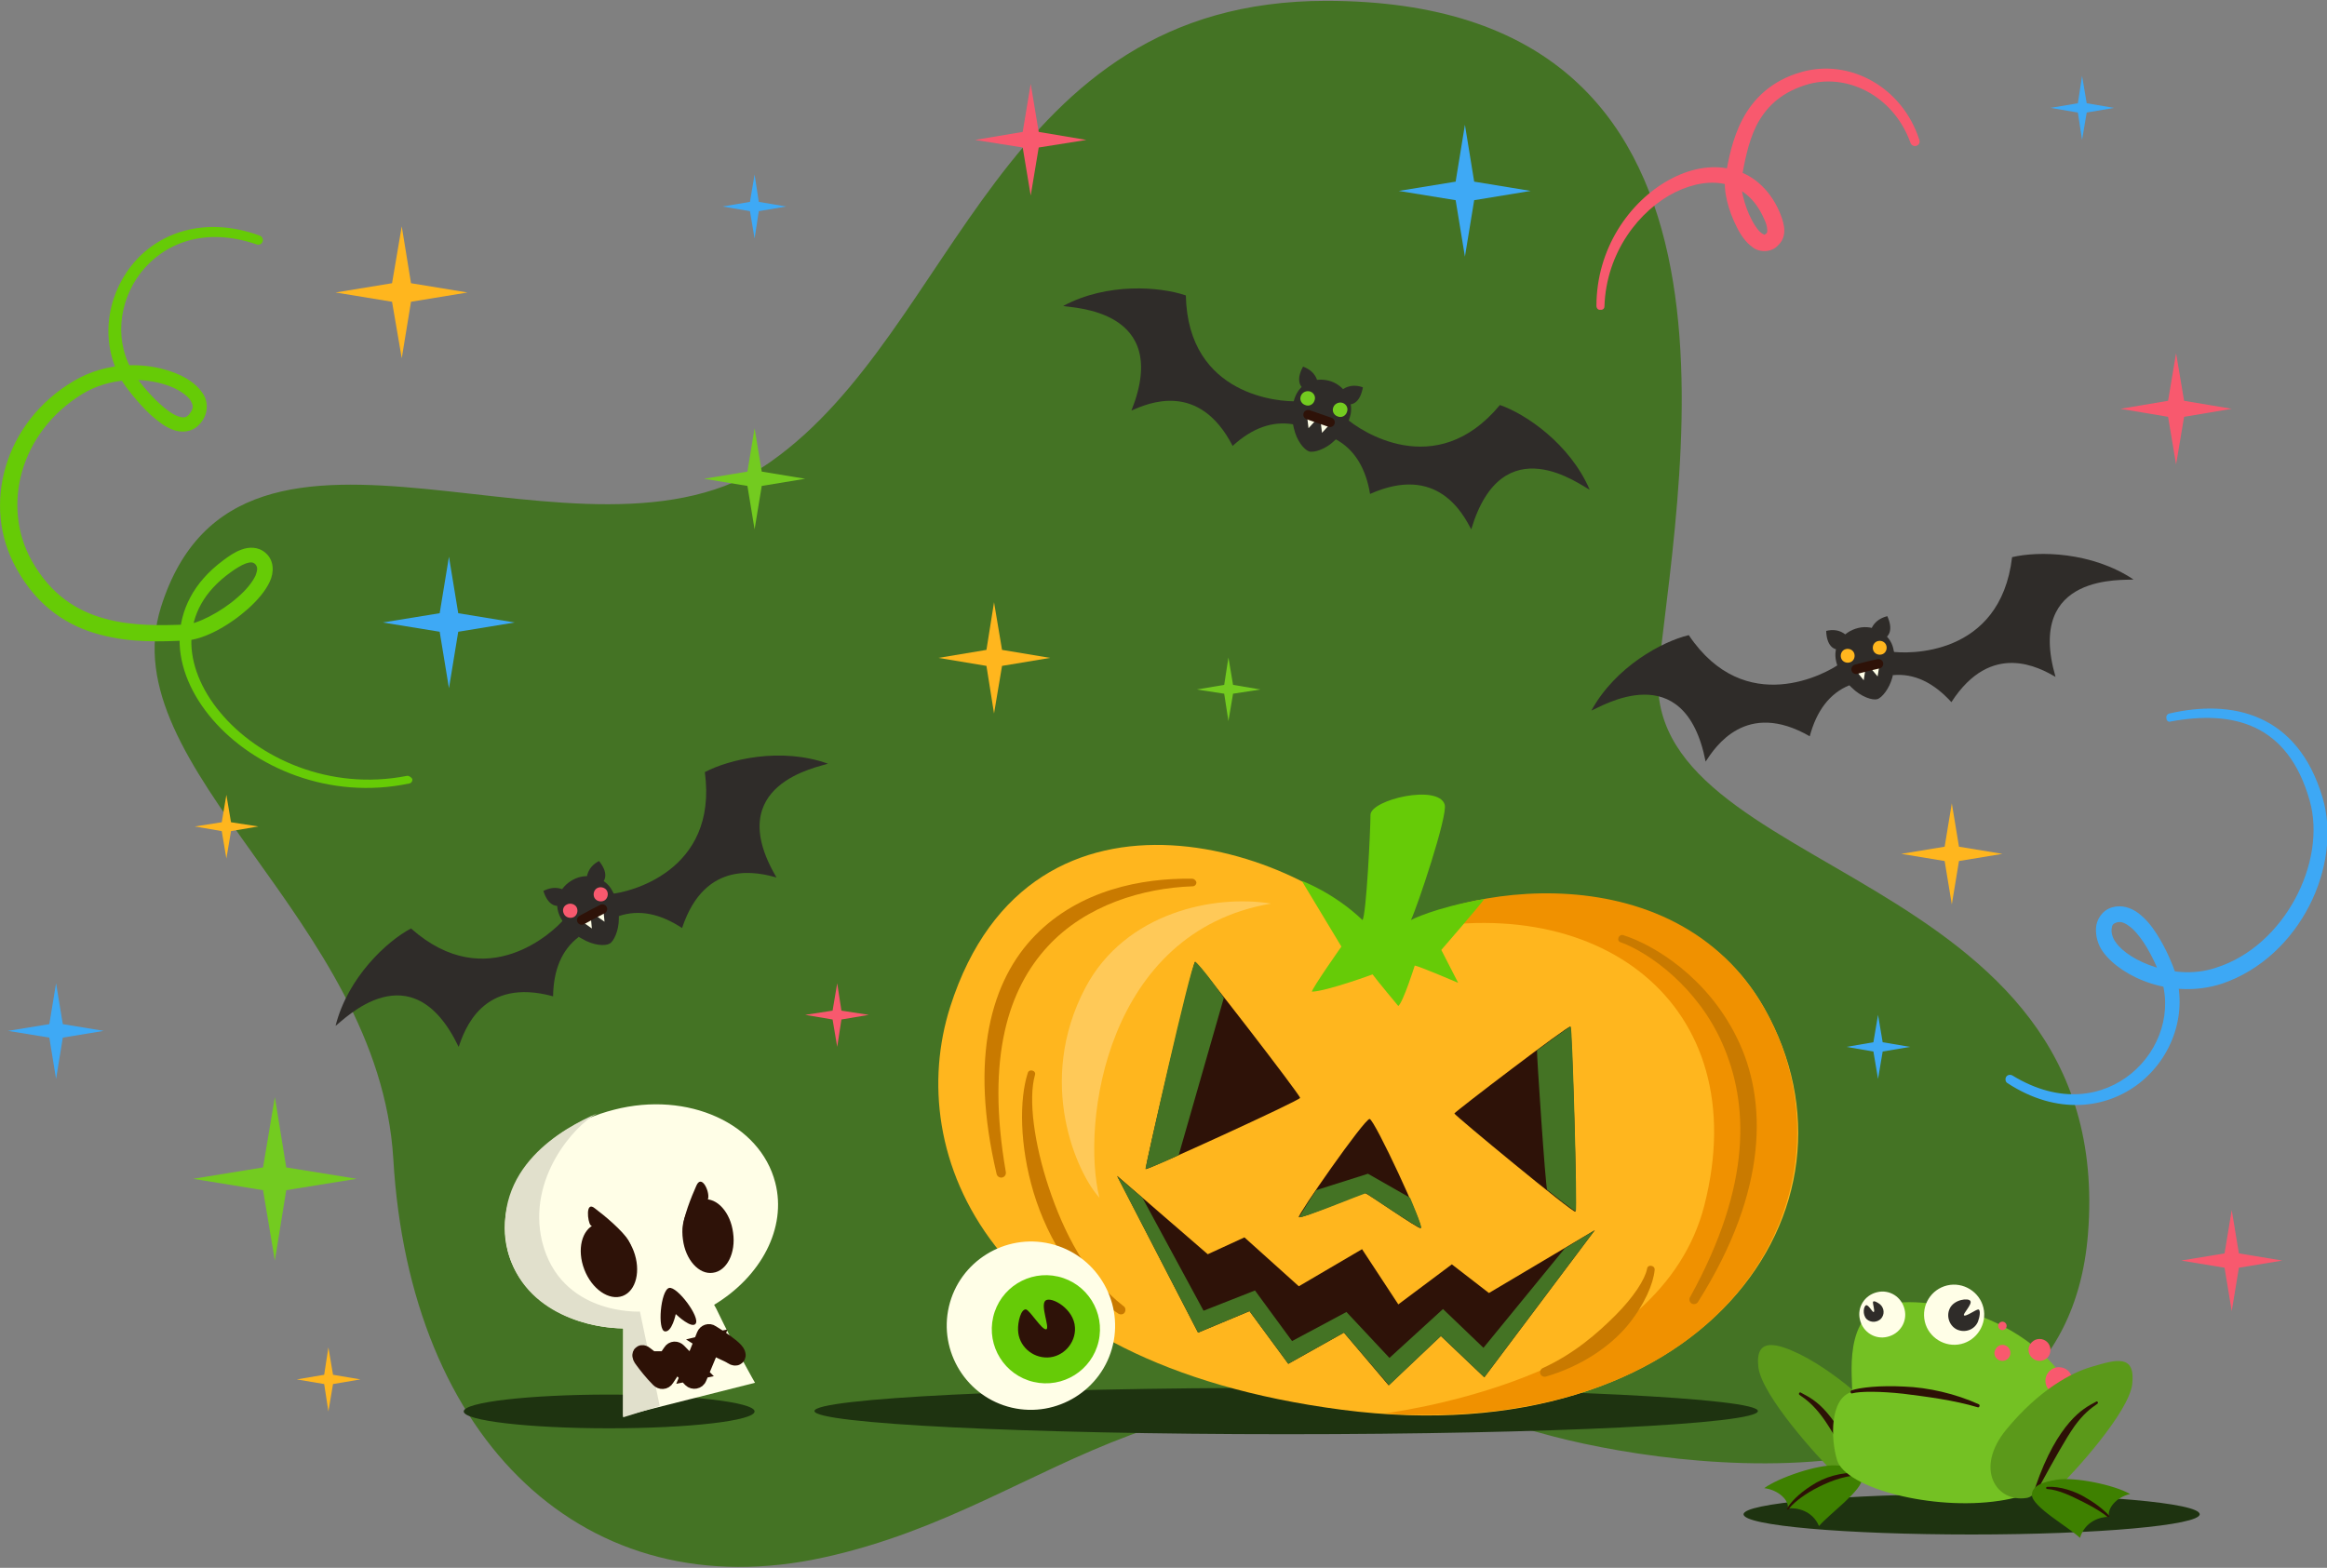 <?xml version="1.0" encoding="utf-8"?>
<!-- Generator: Adobe Illustrator 19.0.0, SVG Export Plug-In . SVG Version: 6.00 Build 0)  -->
<svg version="1.1" id="Layer_1" xmlns="http://www.w3.org/2000/svg" xmlns:xlink="http://www.w3.org/1999/xlink" x="0px" y="0px"
	 width="552px" height="372px" viewBox="0 0 552 372" style="enable-background:new 0 0 552 372;" xml:space="preserve">
<rect x="0" y="0" width="552" height="372" fill="#808080" stroke="none"/>
<style type="text/css">
	.st0{fill:#447324;}
	.st1{fill-rule:evenodd;clip-rule:evenodd;fill:#1E3310;}
	.st2{fill:#FFB61E;}
	.st3{fill:#2E1208;}
	.st4{fill:#F09100;}
	.st5{fill:#66CB07;}
	.st6{fill:#C97A00;}
	.st7{fill:#FFC958;}
	.st8{fill-rule:evenodd;clip-rule:evenodd;fill:#2F2C29;}
	.st9{fill:#2F2C29;}
	.st10{fill-rule:evenodd;clip-rule:evenodd;fill:#F8596E;}
	.st11{fill:#FEFEE7;}
	.st12{fill:none;stroke:#2E1208;stroke-width:2.262;stroke-linecap:round;stroke-linejoin:round;stroke-miterlimit:10;}
	.st13{fill-rule:evenodd;clip-rule:evenodd;fill:#73CB20;}
	.st14{fill-rule:evenodd;clip-rule:evenodd;fill:#FFB61E;}
	.st15{fill-rule:evenodd;clip-rule:evenodd;fill:#FFFEE7;}
	.st16{fill-rule:evenodd;clip-rule:evenodd;fill:#66CB07;}
	.st17{fill-rule:evenodd;clip-rule:evenodd;fill:#2E1208;}
	.st18{fill:#E1E0CC;}
	.st19{fill-rule:evenodd;clip-rule:evenodd;fill:#2D1106;}
	.st20{fill:none;stroke:#2D1106;stroke-width:4.37;stroke-miterlimit:10;}
	.st21{fill-rule:evenodd;clip-rule:evenodd;fill:#5B991A;}
	.st22{fill:#2D1106;}
	.st23{fill-rule:evenodd;clip-rule:evenodd;fill:#3E8000;}
	.st24{fill:#74C123;}
	.st25{fill:#3EA9F5;}
	.st26{fill:#73CB20;}
	.st27{fill:#F8596E;}
	.st28{fill:#66CB06;}
	.st29{fill:#3DA8F5;}
</style>
<path class="st0" d="M93.3,275c-3.4-57-67.2-92.6-55.1-131c18.9-59.8,100.5-3.3,144.7-34.5S236.8,0.2,314.6,0.2
	c105.5,0,84.4,108.2,78.9,158.3c-5.5,50.1,108.8,46.4,101.8,134.3c-5.5,69-98.3,56.2-129.9,47.2c-89.9-25.4-113.1,17-169.8,29.5
	C138.8,382.1,97.2,341.7,93.3,275"/>
<path class="st1" d="M305.1,329.3c61.8,0,111.9,2.5,111.9,5.5c0,3.1-50.1,5.5-111.9,5.5c-61.8,0-111.9-2.5-111.9-5.5
	C193.2,331.8,243.3,329.3,305.1,329.3"/>
<path class="st1" d="M144.5,330.9c19,0,34.5,1.8,34.5,4c0,2.2-15.4,4-34.5,4s-34.5-1.8-34.5-4C110,332.7,125.5,330.9,144.5,330.9"/>
<path class="st1" d="M467.7,354.5c29.9,0,54.1,2.1,54.1,4.8c0,2.6-24.2,4.8-54.1,4.8c-29.9,0-54.1-2.1-54.1-4.8
	C413.6,356.7,437.8,354.5,467.7,354.5"/>
<path class="st2" d="M329.5,225.1c12.6-12.6,67.5-23.9,89,14.1c26.8,47.3-14.9,106.4-100.2,95.3c-84.2-11-104-60.7-92.9-95.6
	C244.7,178.5,311.5,201.7,329.5,225.1"/>
<path class="st3" d="M308.4,260.5c0.1-0.6-24.3-32.2-24.9-32.3c-0.5,0.1-12,48.8-11.7,49.2C272,277.7,308.4,261.1,308.4,260.5"/>
<path class="st3" d="M345,264.2c0.1-0.4,27.1-21,27.5-20.6c0.4,0.3,1.7,43.5,1.2,43.9S345,264.6,345,264.2"/>
<path class="st3" d="M308.1,288.8c-0.4-0.4,15.6-23.4,16.8-23.3c1.2,0.2,12.9,25.4,12.1,25.9c-0.5,0.3-12.5-8.2-13.2-8.3
	C323.2,283,308.6,289.3,308.1,288.8"/>
<path class="st0" d="M283.5,228.2c-1.2,1.2-11.6,47.9-11.8,49.2c1.9-0.5,7.9-3.3,7.9-3.3l10.7-37.3
	C290.4,236.8,285,229.2,283.5,228.2"/>
<path class="st0" d="M372.6,243.6c-0.4-0.1-7.4,5.3-8,5.6c-0.1,0.7,2,32.2,2.4,33.1c1.4,1.1,6.2,5,6.8,5.1
	C374.2,287.1,373,243.6,372.6,243.6"/>
<path class="st4" d="M330.5,221.7c12.7-10.9,68.8-21.4,89.6,20.5c20.8,41.9-10.7,98.2-91.6,93.2c6.4-1.1,65.5-9.1,75.8-49.4
	C416.5,238.2,378.8,209.8,330.5,221.7"/>
<path class="st0" d="M324,283.1c-0.5,0.1-15.4,6.2-15.8,5.7c0.1-0.4,3.5-5.6,4-6.4c0.6-0.2,12.3-3.9,12.3-3.9l10,5.7
	c0.2,0.5,3,7,2.6,7.2C336.6,291.6,324.4,283.4,324,283.1"/>
<path class="st5" d="M323.2,218.3c-6.8-6.5-14.4-9.3-14.4-9.3l9.4,15.6c0,0-6.9,9.8-7,10.7c3.5-0.1,14.4-4.1,14.4-4.1
	c1,1.4,6.1,7.5,6.1,7.5c1.2-1,3.9-9.6,3.9-9.6c1.2,0.2,10.3,4.1,10.3,4.1l-4-7.8c0,0,9.1-10.5,10.2-12.1c-12,2.1-17.4,5-17.4,5
	c1.5-3.1,8.8-24.9,8-27.4c-1.5-4.9-17.4-1.2-17.6,2.4C325.1,197,324.1,217.2,323.2,218.3"/>
<polygon class="st3" points="265,279 284.2,316.2 296.4,311.1 305.6,323.6 318.8,316.2 329.4,328.7 341.8,317 352.1,326.8 
	378.3,291.9 353.2,306.8 344.4,300 331.7,309.5 323.1,296.4 308.1,305.2 295.2,293.6 286.5,297.6 "/>
<polygon class="st0" points="271,284.2 285.5,311 297.7,306.2 306.5,318.2 319.4,311.3 329.6,322.2 342.3,310.6 351.9,319.8 
	371.2,296.2 378.3,291.9 352.1,326.8 341.8,317 329.5,328.7 318.8,316.2 305.6,323.6 296.4,311.1 284.2,316.2 265,279.1 "/>
<path class="st6" d="M282.8,208.5c-12-0.2-26.7,2.7-37.2,13.4c-10.5,10.7-15.7,29-9.2,56.6c0.1,0.6,0.7,1,1.3,0.9
	c0.6-0.1,1-0.7,0.9-1.3c-4.8-27.6,0.8-43.6,9.9-53.5c9.1-9.9,22.7-13.9,34.4-14.3c0.5,0,0.9-0.4,0.9-0.9
	C283.8,209,283.3,208.5,282.8,208.5"/>
<path class="st6" d="M384.5,223.6c6.6,2.4,18.3,10.6,24.2,24.3c5.9,13.6,7.2,32.8-7.8,59.9c-0.3,0.5-0.1,1.2,0.4,1.5
	c0.5,0.3,1.2,0.1,1.5-0.4c16.8-26.6,16.4-48,9.3-62.5c-7.1-14.6-19.8-22.2-27-24.5C384,221.5,383.3,223.3,384.5,223.6"/>
<path class="st6" d="M243.8,254.6c-2,6.2-2,17.1,1.4,28.4c3.4,11.2,10.3,22.4,20.1,28.7c0.5,0.3,1.2,0.2,1.5-0.3
	c0.3-0.5,0.2-1.2-0.3-1.5c-8.7-6.7-14.2-17.6-17.7-28.1c-3.5-10.5-4.9-21-3.3-26.7C245.9,254,244.1,253.5,243.8,254.6"/>
<path class="st6" d="M390.7,301.1c-0.5,2.5-3.2,6.7-7.5,11c-4.3,4.3-9.8,9.1-17.2,12.5c-0.5,0.2-0.8,0.8-0.6,1.4
	c0.2,0.5,0.8,0.8,1.4,0.6c8.2-2.4,15-7,19.2-12c4.2-5.1,6.2-10.1,6.5-13.2C392.7,300.2,390.8,299.9,390.7,301.1"/>
<path class="st7" d="M301.5,214.4c-13.3-2.2-34.5,2-44,19.9c-11.9,22.5-2,44.1,3.3,49.9C256.4,266.4,262.4,221.1,301.5,214.4"/>
<path class="st8" d="M146.8,218c0,2.8-1.2,5.4-2.2,5.9c-1,0.6-3.8,0.5-6.6-1.2c-1.4-0.8-3.2-1.6-5-4.9c-1.9-3.6-0.4-7.3,3-9.1
	c3.4-1.8,7.6-0.5,9.2,2.6C147,214.5,146.8,215.3,146.8,218"/>
<path class="st9" d="M145,212.1c3.8-0.3,25.4-5.1,22.2-28.9c5.7-3,18-6,29.2-2c-2,0.8-25.4,4.7-12.2,27c-4.1-1.1-16.9-4.6-22.4,12
	c-5.2-3.4-10.2-4.5-15.1-2.8C146,216.3,141.2,212.5,145,212.1"/>
<path class="st9" d="M133.9,218c-2.4,2.9-18.4,18.3-36.4,2.3c-5.7,3-15,11.6-17.9,23.1c1.8-1.2,18-18.4,29.2,5
	c1.4-4,5.6-16.6,22.4-12c0.1-6.2,2-11,6.1-14.1C136.8,221.2,136.3,215,133.9,218"/>
<path class="st9" d="M133.1,214.8c-1.4,0.5-3.2-0.2-4.2-3.4c2.9-1.5,4.9-0.2,4.9-0.2C133.8,211.5,134.5,214.3,133.1,214.8"/>
<path class="st9" d="M142.6,209.7c1.2-0.9,1.6-2.8-0.5-5.4c-2.9,1.5-2.9,4-2.9,4C139.5,208.5,141.3,210.6,142.6,209.7"/>
<path class="st10" d="M141.7,210.7c0.8-0.4,1.9-0.1,2.3,0.7c0.4,0.8,0.1,1.9-0.7,2.3c-0.8,0.4-1.9,0.1-2.3-0.7
	C140.6,212.2,140.9,211.1,141.7,210.7"/>
<path class="st10" d="M134.5,214.6c0.8-0.4,1.9-0.1,2.3,0.7c0.4,0.8,0.1,1.9-0.7,2.3c-0.8,0.4-1.9,0.1-2.3-0.7
	C133.3,216,133.6,215,134.5,214.6"/>
<polygon class="st11" points="143.4,218.7 140.7,216.8 143.1,215.5 "/>
<polygon class="st11" points="140.4,220.3 137.7,218.4 140.1,217.1 "/>
<polyline class="st12" points="138,218.3 140.4,217 142.9,215.7 "/>
<path class="st8" d="M316.4,104.7c-2,1.9-4.8,2.8-5.9,2.4c-1.1-0.4-2.9-2.4-3.6-5.6c-0.3-1.5-1-3.4,0.2-7c1.3-3.8,5.1-5.2,8.7-4
	c3.6,1.3,5.5,5.2,4.4,8.5C319.2,102.4,318.4,102.8,316.4,104.7"/>
<path class="st9" d="M319.5,99.4c2.8,2.5,21,15.2,36.3-3.3c6.1,2.1,16.6,9.2,21.3,20.1c-2-0.9-20.7-15.4-28.1,9.4
	c-2-3.8-8.1-15.5-24-8.4c-1-6.1-3.7-10.6-8.2-13C317.2,103,316.7,96.8,319.5,99.4"/>
<path class="st9" d="M307.7,95.2c-3.8,0.2-25.9-1.1-26.4-25.1c-6.1-2.1-18.7-3.1-29.1,2.5c2.1,0.5,25.8,0.7,16.2,24.8
	c3.9-1.7,16-7.1,24,8.4c4.6-4.2,9.4-6,14.5-5.1C307.3,99.5,311.5,95,307.7,95.2"/>
<path class="st9" d="M309.5,92.4c-1.3-0.7-2-2.5-0.4-5.4c3.1,1.1,3.4,3.5,3.4,3.5C312.4,90.7,310.9,93.1,309.5,92.4"/>
<path class="st9" d="M319.6,95.9c1.5,0.3,3.1-0.7,3.7-4c-3.1-1.1-4.9,0.6-4.9,0.6C318.5,92.9,318.2,95.7,319.6,95.9"/>
<path class="st13" d="M318.5,95.6c0.9,0.3,1.4,1.3,1,2.2c-0.3,0.9-1.3,1.4-2.2,1c-0.9-0.3-1.4-1.3-1-2.2
	C316.6,95.8,317.6,95.3,318.5,95.6"/>
<path class="st13" d="M310.8,92.9c0.9,0.3,1.4,1.3,1,2.2c-0.3,0.9-1.3,1.4-2.2,1c-0.9-0.3-1.4-1.3-1-2.2
	C308.9,93.1,309.9,92.6,310.8,92.9"/>
<polygon class="st11" points="313.6,102.7 313.2,99.4 315.8,100.3 "/>
<polygon class="st11" points="310.4,101.6 310,98.3 312.6,99.2 "/>
<polyline class="st12" points="310.3,98.4 312.9,99.3 315.5,100.2 "/>
<path class="st8" d="M448.9,160.7c-0.7,2.7-2.5,4.9-3.6,5.2c-1.1,0.3-3.8-0.5-6.1-2.8c-1.1-1.1-2.7-2.3-3.6-6
	c-1-3.9,1.5-7.2,5.2-8.1c3.7-0.9,7.5,1.4,8.3,4.8C449.9,157.3,449.5,158.1,448.9,160.7"/>
<path class="st9" d="M448.6,154.6c3.7,0.6,25.9,1.4,28.7-22.4c6.3-1.5,18.9-1.3,28.8,5.3c-2.1,0.3-25.7-1.8-18.5,23.1
	c-3.7-2.1-15.2-8.7-24.7,6c-4.2-4.6-8.8-6.9-13.9-6.4C448.6,158.9,444.8,154,448.6,154.6"/>
<path class="st9" d="M436.4,157.5c-3,2.2-22.4,13.1-35.8-6.8c-6.3,1.5-17.4,7.5-23.1,17.9c2-0.7,22.1-13.4,27.1,12.1
	c2.3-3.5,9.6-14.7,24.7-6c1.6-6,4.7-10.2,9.4-12.1C438.4,161.3,439.4,155.2,436.4,157.5"/>
<path class="st9" d="M436.4,154.1c-1.5,0.2-3.1-1-3.2-4.4c3.2-0.8,4.8,1.1,4.8,1.1C437.9,151.2,437.9,154,436.4,154.1"/>
<path class="st9" d="M446.8,151.6c1.4-0.6,2.3-2.3,0.9-5.4c-3.2,0.8-3.8,3.1-3.8,3.1C444.1,149.7,445.4,152.2,446.8,151.6"/>
<path class="st14" d="M445.5,152.1c0.9-0.2,1.8,0.3,2,1.2c0.2,0.9-0.3,1.8-1.2,2c-0.9,0.2-1.8-0.3-2-1.2
	C444.1,153.2,444.6,152.3,445.5,152.1"/>
<path class="st14" d="M437.9,154c0.9-0.2,1.8,0.3,2,1.2s-0.3,1.8-1.2,2c-0.9,0.2-1.8-0.3-2-1.2C436.5,155.1,437,154.2,437.9,154"/>
<polygon class="st11" points="445.4,160.5 443.3,158 445.9,157.4 "/>
<polygon class="st11" points="442.1,161.4 440,158.8 442.6,158.2 "/>
<polyline class="st12" points="440.3,158.8 443,158.1 445.6,157.5 "/>
<path class="st15" d="M249.1,295.1c-10.7-2.5-21.5,4.2-24,14.9c-2.5,10.7,4.2,21.5,14.9,24c10.7,2.5,21.5-4.2,24-14.9
	C266.5,308.4,259.8,297.6,249.1,295.1"/>
<path class="st16" d="M251,302.9c-6.9-1.6-13.8,2.7-15.4,9.6c-1.6,6.9,2.7,13.8,9.6,15.4c6.9,1.6,13.8-2.7,15.4-9.6
	C262.2,311.4,257.9,304.5,251,302.9"/>
<path class="st17" d="M248.2,315.4c0.9-0.3-1.5-5.7-0.2-6.8c1.3-1.1,6.8,1.9,7,6.4c0.2,3.7-2.8,7-6.5,7.1c-3.7,0.1-6.9-2.8-7-6.5
	c-0.1-1.9,0.7-5.1,1.9-4.9C244.4,311,247.2,315.7,248.2,315.4"/>
<path class="st15" d="M147.8,315.2c-13.3-0.3-24.6-7.4-27.4-18.5c-3.6-14,7.8-29,25.3-33.4c17.5-4.5,34.6,3.3,38.2,17.3
	c2.8,10.8-3.4,22.3-14.5,29c0.2,0.3,0.3,0.6,0.5,0.9c4.8,10,9.2,17.6,9.2,17.6c-10.4,2.6-20.9,5.3-31.3,7.9
	C147.8,328.9,147.8,322,147.8,315.2"/>
<path class="st18" d="M141.6,264.2c-7.8,3.4-25.3,12.8-21.2,32.4c4,15.8,20.9,18.6,27.5,18.6c0,3.5-0.1,21.1-0.1,21.1l8.7-2.7
	l-4.7-22.4c0,0-18.8,1-23.2-16.6C125,279.6,136.3,267,141.6,264.2"/>
<path class="st17" d="M141.2,290.5c3.2-1.2,7.3,1.6,9.1,6.3c1.8,4.7,0.6,9.5-2.6,10.7c-3.2,1.2-7.3-1.6-9.1-6.3
	C136.8,296.5,138,291.7,141.2,290.5"/>
<path class="st3" d="M141.1,286.7c2.4,1.8,6.6,5.3,8,7.7c1.3,2.3,0.8,3.7-1.5,2.2c-2.2-1.4-6.9-5.4-7.5-5.9
	C139.4,290,138.8,284.8,141.1,286.7"/>
<path class="st17" d="M166.8,284.6c-3.3,0.4-5.5,4.7-4.8,9.5c0.6,4.8,3.8,8.4,7.1,7.9c3.3-0.4,5.5-4.7,4.8-9.5
	C173.3,287.7,170.1,284.1,166.8,284.6"/>
<path class="st3" d="M165.2,281.3c-1.2,2.7-3.2,7.6-3.2,10.3c0,2.6,1.1,3.5,2.3,1.2c1.2-2.2,3.6-7.8,3.7-8.5
	C168.3,282.5,166.4,278.6,165.2,281.3"/>
<path class="st3" d="M158.7,305.6c1.9-0.5,7.5,7,6.3,8.5c-0.9,1.2-4.3-1.9-4.7-2.3c0,0-0.9,4.4-2.6,4.1
	C155.9,315.6,156.7,306.2,158.7,305.6"/>
<path class="st19" d="M173.7,321.7c-1-0.7-3.7-1.8-5.9-3.2c0.4-0.1,0.8-0.3,1.2-0.4c-1.2,2.9-2.4,5.8-3.6,8.7
	c-0.2,0.6-1,0.7-1.4,0.3c-1.5-1.5-3.1-3.1-4.6-4.6c0.4,0,0.9-0.1,1.3-0.1c-1,1.6-2,3.1-3.1,4.7c-0.3,0.5-0.9,0.5-1.3,0.1
	c-1.6-1.6-3-3.4-3.9-4.6c-0.9-1.1-0.5-1.6,0.2-1c0.7,0.5,3.7,3,3.9,3.2c-0.2,0.3-0.3,0.5-0.5,0.8c1-1.6,2-3.1,3.1-4.7
	c0.3-0.5,0.9-0.5,1.3-0.1l4.6,4.6c-0.5,0.1-0.9,0.2-1.4,0.3c1.2-2.9,2.4-5.8,3.6-8.7c0.2-0.5,0.8-0.7,1.2-0.4
	c2.3,1.4,4.7,3.2,5.6,4.2C175.1,321.7,174.7,322.3,173.7,321.7"/>
<path class="st20" d="M173.8,321.6c-1-0.7-3.4-1.5-5.6-2.9c0.4-0.1,0.3-0.2,0.8-0.3c-1.2,2.9-2.3,5.5-3.5,8.4
	c-0.2,0.6-1,0.7-1.4,0.3c-1.5-1.5-2.3-2.7-3.9-4.3c0.4,0-0.1-0.1,0.4-0.1c-1,1.6-1.8,2.8-2.8,4.3c-0.3,0.5-0.9,0.5-1.3,0.1
	c-1.6-1.6-3-3.4-3.8-4.5c-0.9-1.1-0.5-1.6,0.2-1c0.7,0.5,3.6,2.9,3.9,3.2c-0.2,0.3-0.3,0.5-0.5,0.8c1-1.6,2-3.1,3.1-4.7
	c0.3-0.5,0.9-0.5,1.3-0.1c1.5,1.5,2.7,2.9,4.2,4.4c-0.5,0.1-0.4,0.1-0.9,0.2c1.2-2.9,2.2-5.6,3.4-8.5c0.2-0.5,0.8-0.7,1.2-0.4
	c2.3,1.4,4.7,3.1,5.6,4.1C175.1,321.6,174.7,322.2,173.8,321.6z"/>
<path class="st21" d="M435,349.4c-3.3-3.1-17.2-18.3-17.9-25.1c-0.8-7.2,4.6-5.5,9.8-3c5.2,2.6,11.8,7.1,20.5,15.8
	c8.6,8.7,2.9,15.1-4.4,14.1c-4.3-0.6-8.2-17.9-15.6-20.3c4.3,2.2,12.3,14.7,13.5,18.6c0,0.1-0.6,0.8-0.9,0.8c-1.4,0-2.7-0.5-4.1-0.8
	C435.6,349.5,435.3,349.4,435,349.4"/>
<path class="st22" d="M426.9,331c1.6,1.1,3.2,2.3,5.3,5.1c2.1,2.8,4.5,7.2,8.6,14.5c0.2,0.5,0.9,0.1,0.7-0.3
	c-2.8-7.9-5.7-12.3-8.1-15.1c-2.4-2.8-4.4-3.8-6.1-4.7C426.9,330.1,426.5,330.8,426.9,331"/>
<path class="st23" d="M435.4,347.7c-4.2-0.2-13.3,2.8-16.9,5.4c3.3,0.4,5.9,2.8,5.6,4.8c2.2-0.2,5.8,0.5,7.4,4.2
	c2.3-2.8,10.5-8.6,10.2-11.4C441.5,348.3,438.5,347.8,435.4,347.7"/>
<path class="st22" d="M424.3,358.1c0.8-1.2,3.1-3.1,6-4.7c3-1.6,6.6-3.2,10.8-3.4c0.3,0,0.3-0.5,0-0.5c-4.3-0.3-8.4,1-11.4,3
	c-3,1.9-5.1,4.1-5.8,5.5C423.7,358.1,424.1,358.3,424.3,358.1"/>
<path class="st24" d="M446.7,309.8c10.4-3.4,40.9,3.4,47.2,26.6c2.8,10.2-6.8,17.8-19.6,19.7c-15.9,2.4-36.4-3-38.5-9.6
	c-1.6-5.2-1.7-14.7,3.4-16.2C440.1,330.3,436.3,313.2,446.7,309.8"/>
<path class="st10" d="M488.4,324.4c1.8,0,3.2,1.4,3.2,3.2c0,1.8-1.4,3.2-3.2,3.2s-3.2-1.4-3.2-3.2
	C485.2,325.9,486.6,324.4,488.4,324.4"/>
<path class="st10" d="M483.8,317.7c1.4,0,2.6,1.1,2.6,2.6s-1.1,2.6-2.6,2.6c-1.4,0-2.6-1.2-2.6-2.6S482.4,317.7,483.8,317.7"/>
<path class="st10" d="M475,319.1c1,0,1.9,0.8,1.9,1.9c0,1-0.8,1.9-1.9,1.9c-1,0-1.9-0.8-1.9-1.9C473.2,320,474,319.1,475,319.1"/>
<path class="st10" d="M475,313.6c0.6,0,1,0.5,1,1c0,0.6-0.5,1-1,1c-0.6,0-1-0.5-1-1C474,314,474.5,313.6,475,313.6"/>
<path class="st15" d="M461.9,305c3.8-0.9,7.7,1.5,8.6,5.3c0.9,3.8-1.5,7.7-5.3,8.6c-3.8,0.9-7.7-1.5-8.6-5.3
	C455.7,309.7,458.1,305.9,461.9,305"/>
<path class="st8" d="M465.9,312.1c-0.4-0.3,2-2.6,1.5-3.4c-0.4-0.8-3.9-0.4-4.9,1.8c-0.9,1.9,0,4.2,1.8,5c1.9,0.8,4.1,0,4.9-1.9
	c0.4-1,0.7-2.8,0.1-2.9C468.7,310.7,466.3,312.5,465.9,312.1"/>
<path class="st15" d="M445.3,306.6c2.9-0.7,5.8,1.1,6.5,4.1c0.7,2.9-1.1,5.8-4.1,6.5c-2.9,0.7-5.8-1.1-6.5-4.1
	C440.5,310.2,442.3,307.3,445.3,306.6"/>
<path class="st8" d="M444.5,311.3c-0.3,0.2-1.2-1.7-1.8-1.6c-0.6,0.1-1,2.2,0.1,3.3c1,0.9,2.5,0.8,3.4-0.1c0.9-1,0.8-2.5-0.2-3.4
	c-0.5-0.4-1.5-1-1.7-0.6C444.2,309.3,444.8,311.1,444.5,311.3"/>
<path class="st21" d="M488.3,352.9c3.3-3.1,16.7-17.7,17.5-24.5c0.8-7.2-3.9-5.8-9.6-4.1c-4.9,1.4-12.5,5.5-20.2,14.8
	c-7.8,9.4-2.4,17.6,4.9,16.3c1.4-0.3,2.1-1.6,2.4-2.8c0-0.1-0.2,1.3,0.1,1.3c1.4,0,2.7-0.5,4.1-0.8C487.8,353,488,352.9,488.3,352.9
	"/>
<path class="st22" d="M439.4,330.6c1.9-0.5,6.6-0.5,12.1,0.1c5.5,0.7,11.9,1.5,17.6,3.2c0.4,0.2,0.7-0.5,0.3-0.7
	c-5.5-2.5-12-4-17.7-4.2c-5.7-0.3-10.4,0.2-12.5,0.9C438.8,330.1,439,330.8,439.4,330.6"/>
<path class="st22" d="M497.2,332.6c-1.7,0.9-3.8,2-6.3,4.9c-2.5,2.9-5.4,7.5-8.1,15.4c-0.2,0.4,0.5,0.8,0.7,0.3
	c4-7.3,6.5-11.8,8.6-14.8c2.1-2.9,3.8-4.2,5.4-5.3C497.9,332.9,497.5,332.3,497.2,332.6"/>
<path class="st23" d="M487.9,351.1c4.2-0.7,13.6,1.2,17.4,3.4c-3.3,0.7-5.5,3.5-5,5.4c-2.2,0-5.7,1.1-6.9,5
	c-2.6-2.5-11.4-7.4-11.4-10.2C482,352.4,484.9,351.6,487.9,351.1"/>
<polygon class="st25" points="106.5,132.1 108.7,145.5 122.1,147.7 108.7,149.9 106.5,163.3 104.3,149.9 90.8,147.7 104.3,145.5 "/>
<polygon class="st26" points="65.2,260.3 67.9,277 84.6,279.7 67.9,282.4 65.2,299.1 62.4,282.4 45.8,279.7 62.4,277 "/>
<polygon class="st2" points="235.8,142.9 237.7,154.2 249.1,156.1 237.7,158 235.8,169.3 234,158 222.6,156.1 234,154.2 "/>
<polygon class="st27" points="516.2,83.8 518.1,95.1 529.4,97 518.1,98.9 516.2,110.2 514.3,98.9 503,97 514.3,95.1 "/>
<polygon class="st27" points="244.5,19.9 246.4,31.3 257.7,33.2 246.4,35 244.5,46.4 242.6,35 231.3,33.2 242.6,31.3 "/>
<polygon class="st26" points="179,101.6 180.7,111.9 191,113.6 180.7,115.3 179,125.6 177.3,115.3 167,113.6 177.3,111.9 "/>
<polygon class="st2" points="463,190.6 464.7,200.9 475,202.6 464.7,204.3 463,214.6 461.3,204.3 451,202.6 461.3,200.9 "/>
<polygon class="st27" points="529.4,287.1 531.1,297.4 541.4,299.1 531.1,300.8 529.4,311.1 527.7,300.8 517.4,299.1 527.7,297.4 
	"/>
<polygon class="st25" points="347.5,29.6 349.7,43.1 363.1,45.3 349.7,47.5 347.5,60.9 345.3,47.5 331.8,45.3 345.3,43.1 "/>
<polygon class="st2" points="95.3,53.7 97.5,67.2 110.9,69.4 97.5,71.6 95.3,85 93,71.6 79.6,69.4 93,67.2 "/>
<polygon class="st25" points="445.5,240.8 446.6,247.3 453.1,248.4 446.6,249.5 445.5,256 444.4,249.5 438,248.4 444.4,247.3 "/>
<polygon class="st25" points="179,41.4 180,47.9 186.5,49 180,50.1 179,56.6 177.9,50.1 171.4,49 177.9,47.9 "/>
<polygon class="st25" points="493.9,18 495,24.5 501.5,25.6 495,26.7 493.9,33.2 492.9,26.7 486.4,25.6 492.9,24.5 "/>
<polygon class="st25" points="13.3,233.3 14.9,243 24.6,244.6 14.9,246.2 13.3,256 11.7,246.2 1.9,244.6 11.7,243 "/>
<polygon class="st27" points="198.6,233.3 199.6,239.8 206.1,240.8 199.6,241.9 198.6,248.4 197.5,241.9 191,240.8 197.5,239.8 "/>
<polygon class="st2" points="53.7,188.6 54.8,195.1 61.3,196.1 54.8,197.2 53.7,203.7 52.6,197.2 46.2,196.1 52.6,195.1 "/>
<polygon class="st26" points="291.4,156 292.5,162.5 299,163.6 292.5,164.6 291.4,171.1 290.4,164.6 283.9,163.6 290.4,162.5 "/>
<polygon class="st2" points="77.9,319.7 79,326.2 85.5,327.3 79,328.4 77.9,334.9 76.9,328.4 70.4,327.3 76.9,326.2 "/>
<path class="st22" d="M500.3,359.6c-0.5-0.6-2.5-2.5-5.3-4.1c-2.7-1.7-6.4-2.9-9.4-2.7c-0.3,0-0.3,0.5,0,0.5c2.9,0.2,6,1.8,8.8,3.2
	c2.8,1.4,5,2.9,5.5,3.4C500.2,360.1,500.5,359.8,500.3,359.6"/>
<path class="st28" d="M96.5,184.1c-18.3,3.6-35.3-4.2-44.3-15.1c-4.5-5.4-7-11.6-6.8-17.3c0.2-5.8,2.9-11.3,9.3-15.9
	c1.1-0.8,2.5-1.7,3.6-2.1c1.2-0.4,1.7-0.3,2.2,0.1c0.6,0.7,0.7,1.2,0.1,2.8c-0.7,1.5-2.2,3.4-4.2,5.1c-3.9,3.5-9.8,6.5-12.5,6.5
	c-5.6,0.2-12.5,0.4-19-1.4c-6.6-1.8-12.8-5.6-17.4-13.8c-7.2-12.9-2.8-30.4,12-39.5c6.5-4,14.6-4,20.1-2.1c2.7,0.9,4.8,2.4,5.6,3.6
	c0.7,1.3,0.8,1.9-0.4,3.4c-0.7,0.7-1.2,0.8-2.5,0.4c-1.2-0.4-2.8-1.5-4.3-2.9c-3-2.7-5.7-6.3-6-6.9C27,81.5,28,71.7,33.4,64.7
	c5.4-6.9,15-11,27.5-6.7c0.6,0.2,1.2-0.1,1.4-0.7c0.2-0.5-0.1-1.2-0.7-1.4c-13.2-4.8-24.3-0.6-30.4,7.1c-6.1,7.7-7.6,18.8-2,27.8
	c0.5,0.8,3.2,4.5,6.5,7.6c1.7,1.5,3.4,2.9,5.4,3.6c1.9,0.7,4.4,0.6,6.1-1.2c2.2-2.2,2.4-5.4,0.8-7.6c-1.5-2.2-4.1-3.9-7.3-5
	c-6.4-2.3-15.5-2.4-23.2,2.2C1,100.1-4.5,120,3.9,134.9c5.1,9.3,12.5,13.8,19.9,15.7c7.4,2,14.7,1.6,20.2,1.4
	c4.6-0.3,10.4-3.6,14.9-7.6c2.2-2,4.1-4.2,5.1-6.4c1-2.1,1.1-5-1-6.8c-1.8-1.6-4.1-1.4-5.7-0.8c-1.7,0.6-3.2,1.7-4.4,2.6
	c-7,5.2-10.2,11.8-10.3,18.6c-0.1,6.7,2.9,13.4,7.8,19.1c9.8,11.4,27.7,19.2,46.7,15.2c0.5-0.1,0.8-0.6,0.7-1.1
	C97.5,184.4,97,184,96.5,184.1"/>
<path class="st27" d="M380.6,72.7c0.4-12.8,8.3-22.9,16.8-27.1c4.3-2.1,8.6-2.8,12.3-1.8c3.6,1,6.7,3.4,8.8,8.2
	c0.4,0.8,0.7,1.8,0.7,2.4c0.1,0.7-0.1,0.9-0.2,1c-0.7,0.4-0.2,0.4-1,0c-0.7-0.4-1.7-1.7-2.5-3.3c-1.7-3.2-2.8-7.9-2.4-9.6
	c0.7-3.8,1.5-8.5,3.5-12.6c2.1-4.1,5.4-7.7,11.6-9.7c9.6-3.1,20.9,2.3,25,13.7c0.2,0.6,0.9,0.9,1.4,0.7c0.6-0.2,0.9-0.8,0.7-1.4
	c-4-12.5-16.5-19.4-28-16.1c-7.1,2-11.4,6.4-13.9,11.1c-2.5,4.7-3.4,9.8-4.1,13.6c-0.6,3.4,0.7,8.2,2.7,12.1c1,2,2.2,3.7,3.8,4.8
	c1.5,1.2,4.4,1.3,6-0.5c1.4-1.3,1.6-3,1.4-4.4c-0.2-1.4-0.7-2.6-1.1-3.6c-2.5-5.7-6.8-9.1-11.6-10.1c-4.8-1.1-9.9,0-14.6,2.6
	c-9.4,5.2-17.2,16.3-17.2,29.9c0,0.5,0.4,1,0.9,0.9C380.2,73.6,380.6,73.2,380.6,72.7"/>
<path class="st29" d="M514.9,171.2c14.6-2.7,27.8,0.3,33,18.8c4.1,14.5-6,34.5-22.2,39.6c-9.6,3.3-20.8-1.6-23.8-6
	c-0.7-0.9-1.1-2.2-1-3.1c0.1-1,0.3-1.3,1.1-1.6c0.9-0.3,1.8-0.1,3,0.8c1.2,0.8,2.4,2.3,3.5,3.9c2.1,3.2,3.7,7.1,3.9,7.8
	c3.1,8.4,0,17.7-6.8,23.3c-6.7,5.5-16.9,7.4-28.2,0.5c-0.5-0.3-1.2-0.2-1.5,0.3c-0.3,0.5-0.2,1.2,0.3,1.5c11.8,7.7,23.5,6.1,31.3,0
	c7.8-6.1,11.7-16.8,8.3-26.8c-0.3-0.9-1.8-4.9-4.2-8.6c-1.2-1.9-2.6-3.6-4.3-4.9c-1.7-1.3-4-2.1-6.3-1.4c-2.4,0.7-3.7,3-3.8,4.9
	c-0.1,2,0.5,4.1,1.7,5.7c4.5,6.1,16.5,11.3,28.2,7.5c18.5-6.3,28.7-28.1,23.8-44.3c-6-20-21.6-23.2-36.3-19.8
	c-0.5,0.1-0.8,0.6-0.7,1.1C513.9,171,514.4,171.4,514.9,171.2"/>
</svg>
